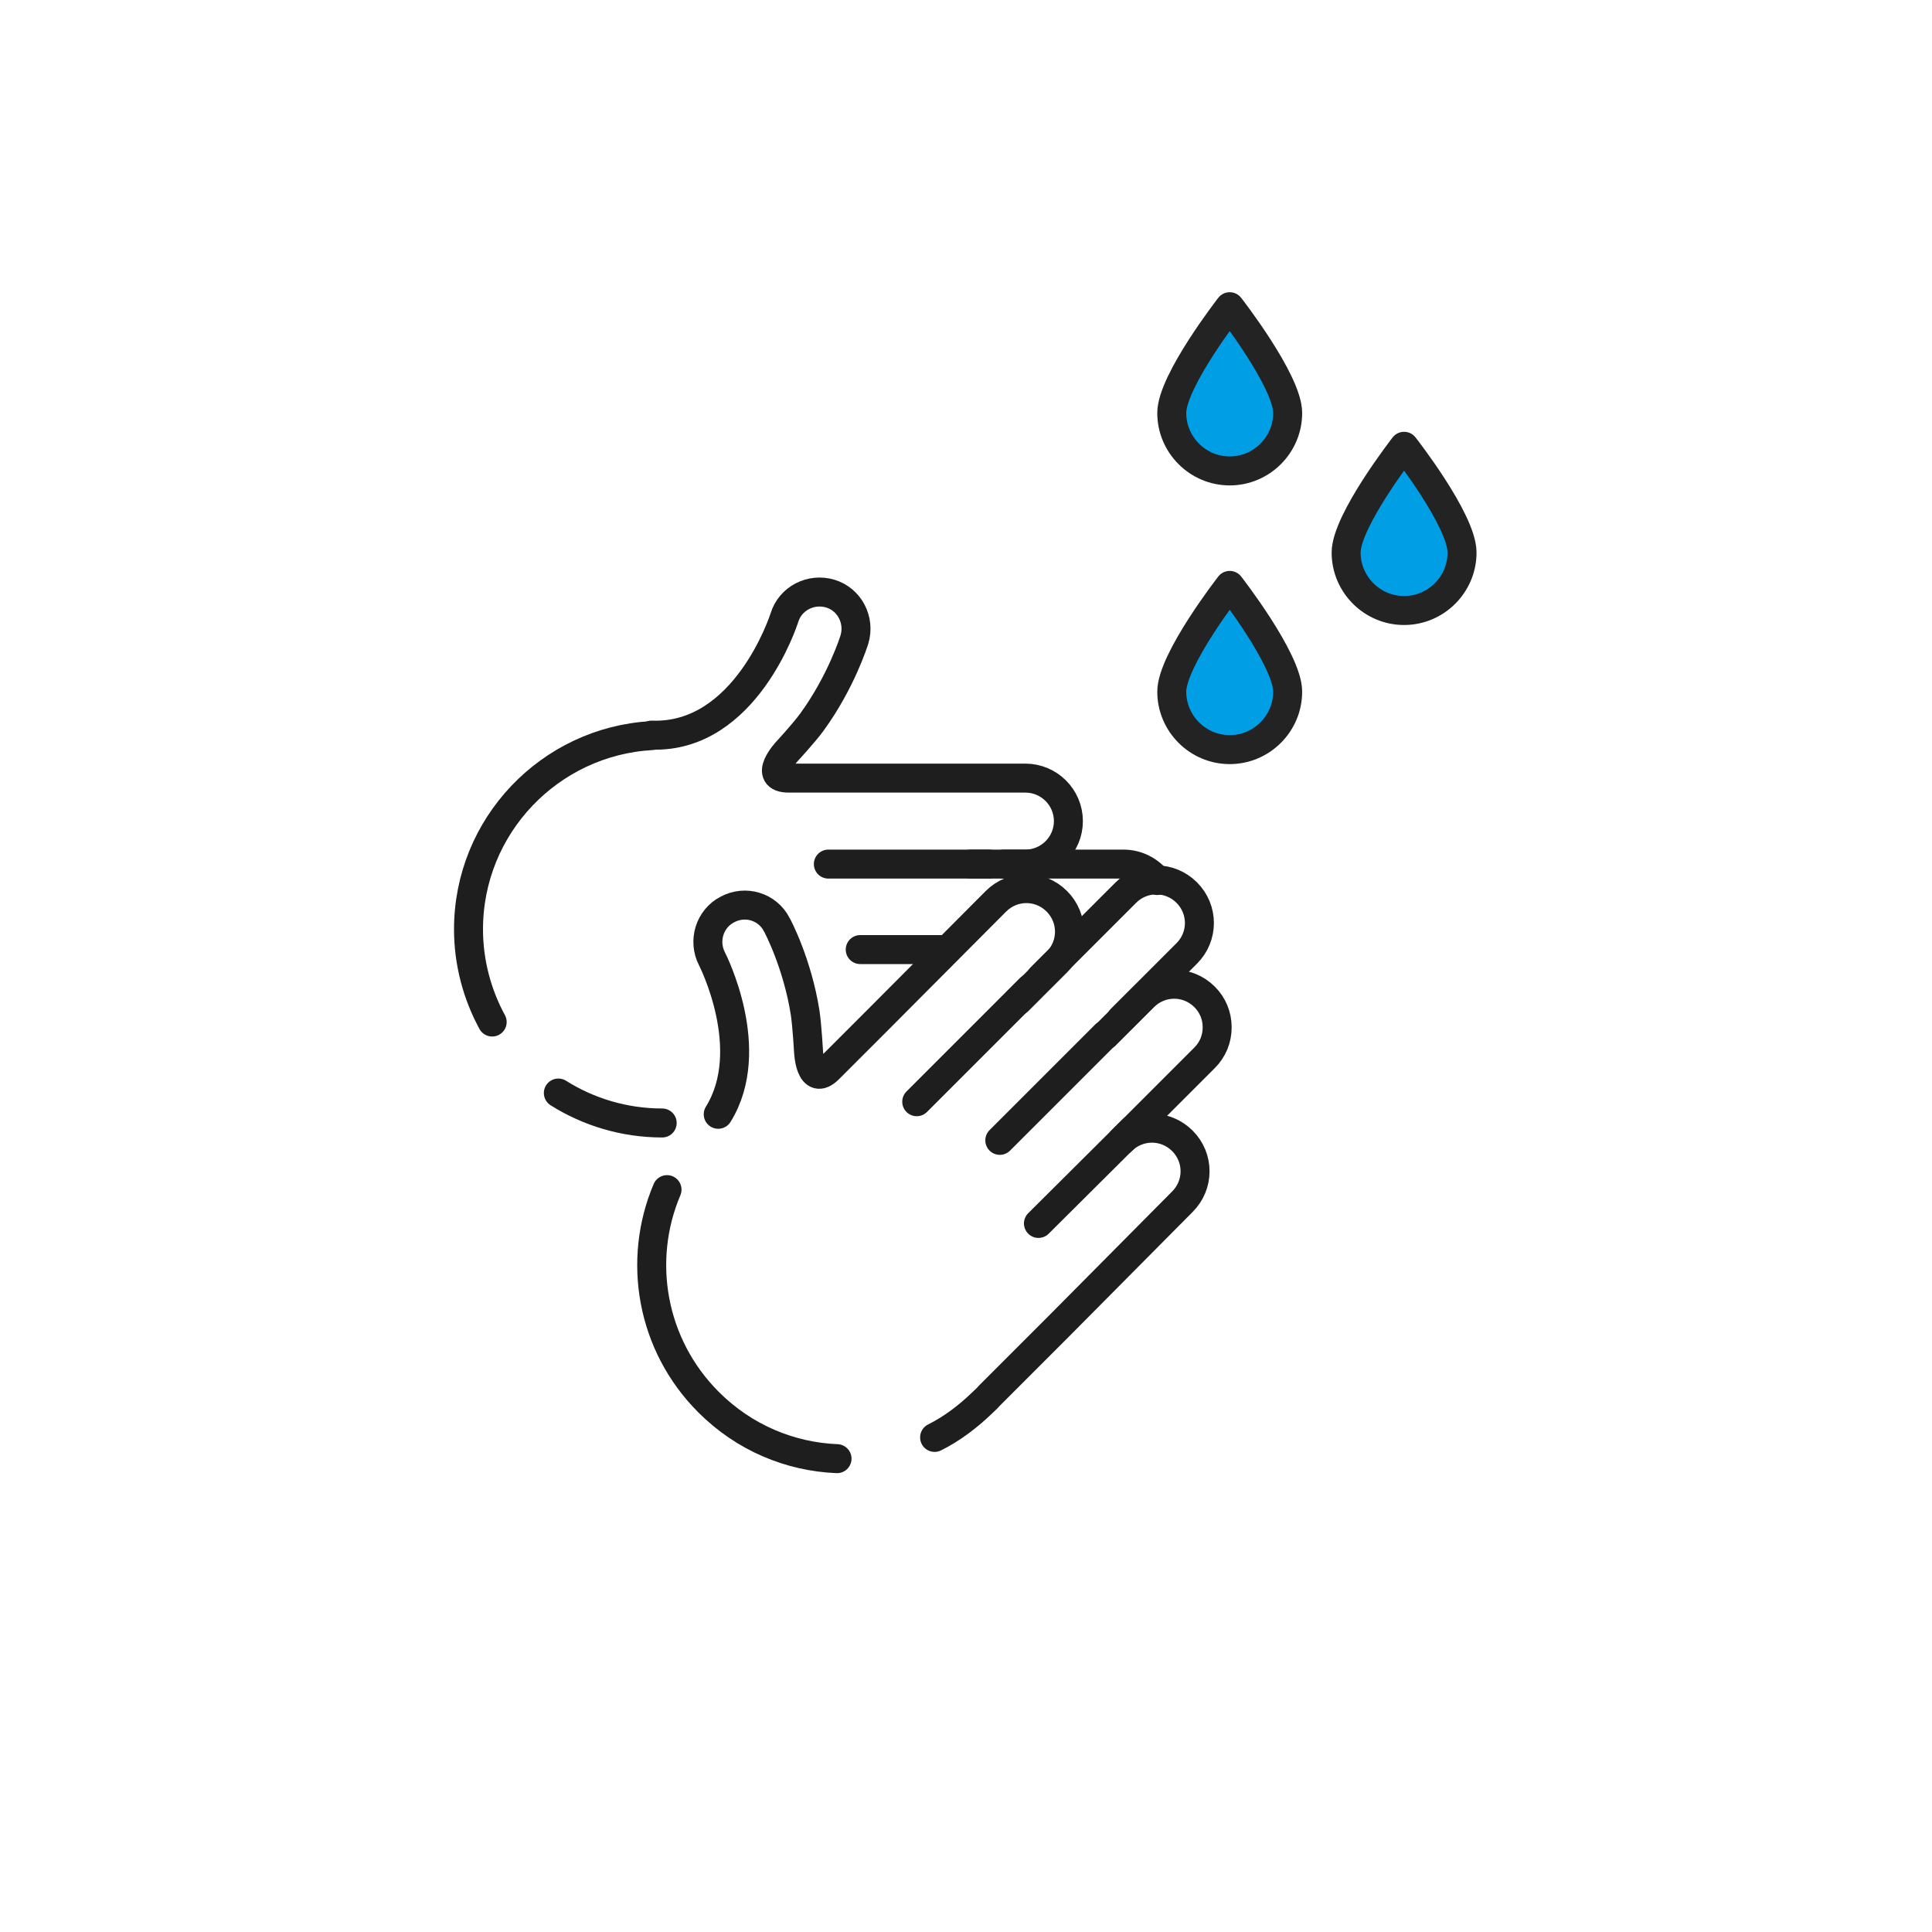 <?xml version="1.0" encoding="utf-8"?>
<!-- Generator: Adobe Illustrator 21.0.2, SVG Export Plug-In . SVG Version: 6.00 Build 0)  -->
<svg version="1.1" id="Layer_1" xmlns="http://www.w3.org/2000/svg" xmlns:xlink="http://www.w3.org/1999/xlink" x="0px" y="0px"
	 width="400px" height="400px" viewBox="0 0 400 400" style="enable-background:new 0 0 400 400;" xml:space="preserve">
<style type="text/css">
	.st0{fill:none;stroke:#1E1E1E;stroke-width:5.932;stroke-linecap:round;stroke-linejoin:round;stroke-miterlimit:10;}
	.st1{fill:none;stroke:#232323;stroke-width:6;stroke-linecap:round;stroke-linejoin:round;stroke-miterlimit:10;}
	.st2{fill:#009EE5;}
	.st3{fill:#8CBAA3;}
	.st4{fill:none;stroke:#231F20;stroke-width:6;stroke-linecap:round;stroke-linejoin:round;stroke-miterlimit:10;}
	.st5{fill:#232323;stroke:#232323;stroke-width:2;stroke-miterlimit:10;}
	.st6{fill:none;stroke:#231F20;stroke-width:6.095;stroke-linecap:round;stroke-linejoin:round;}
	.st7{fill:#FFFFFF;stroke:#232323;stroke-width:6;stroke-linecap:round;stroke-linejoin:round;stroke-miterlimit:10;}
	.st8{fill:#232323;}
	.st9{fill:#8CBAA3;stroke:#232323;stroke-width:6;stroke-linecap:round;stroke-linejoin:round;stroke-miterlimit:10;}
	.st10{fill:#009EE5;stroke:#232323;stroke-width:6;stroke-linecap:round;stroke-linejoin:round;stroke-miterlimit:10;}
	.st11{fill:none;stroke:#8AB9A1;stroke-width:6;stroke-linecap:round;stroke-linejoin:round;stroke-miterlimit:10;}
	.st12{fill:none;stroke:#009EE5;stroke-width:6;stroke-linecap:round;stroke-linejoin:round;stroke-miterlimit:10;}
	.st13{fill:none;stroke:#1E1E1E;stroke-width:6;stroke-linecap:round;stroke-linejoin:round;stroke-miterlimit:10;}
	.st14{fill:none;stroke:#8CBAA3;stroke-width:6;stroke-linecap:round;stroke-linejoin:round;stroke-miterlimit:10;}
	.st15{fill:#1E1E1E;}
	.st16{fill:#FFFFFF;}
	.st17{fill:#232323;stroke:#1E1E1E;stroke-miterlimit:10;}
	.st18{fill:#8E8E8E;}
	.st19{fill:#C4C4C4;}
	.st20{fill:#1E1E1E;stroke:#1E1E1E;stroke-width:2;stroke-miterlimit:10;}
	.st21{fill:#1E1E1E;stroke:#1E1E1E;stroke-width:3;stroke-miterlimit:10;}
	.st22{fill:#8CBAA3;stroke:#1E1E1E;stroke-width:6;stroke-linecap:round;stroke-linejoin:round;stroke-miterlimit:10;}
	.st23{fill:#99D8F5;stroke:#232323;stroke-width:6;stroke-linecap:round;stroke-linejoin:round;stroke-miterlimit:10;}
	.st24{fill:#99C2AD;}
	.st25{fill:#FFFFFF;stroke:#000000;stroke-width:6;stroke-linecap:round;stroke-linejoin:round;stroke-miterlimit:10;}
	.st26{fill:none;stroke:#000000;stroke-width:6;stroke-linecap:round;stroke-linejoin:round;stroke-miterlimit:10;}
	.st27{fill:#99D8F5;stroke:#000000;stroke-width:6;stroke-miterlimit:10;}
	.st28{fill:#8CBAA3;stroke:#000000;stroke-width:6;stroke-miterlimit:10;}
</style>
<path class="st10" d="M266.6,143.2c0,6.6-5.4,12-12,12c-6.6,0-12-5.4-12-12c0-6.6,12-22,12-22S266.6,136.6,266.6,143.2z"/>
<path class="st10" d="M302.7,114.4c0,6.6-5.4,12-12,12c-6.6,0-12-5.4-12-12c0-6.6,12-22,12-22S302.7,107.7,302.7,114.4z"/>
<path class="st10" d="M266.6,85.5c0,6.6-5.4,12-12,12c-6.6,0-12-5.4-12-12c0-6.6,12-22,12-22S266.6,78.9,266.6,85.5z"/>
<g>
	<path class="st13" d="M134.9,152.3C113.8,153.5,97,171,97,192.4c0,6.9,1.8,13.5,4.9,19.2"/>
	<path class="st13" d="M134.9,152.2c19.5,0.7,27.4-24,27.5-24.3c1.2-4,5.5-6.2,9.5-5c4,1.2,6.2,5.5,5,9.5c-0.1,0.3-2.7,8.7-8.8,17.1
		c-1.6,2.2-5.2,6.1-5.2,6.1s-5.1,5.5,0.4,5.5l14.7,0h34.3c4.9,0,8.9,4,8.9,8.9c0,4.9-4,8.9-8.9,8.9h-11.3"/>
	<path class="st13" d="M207.8,178.9h24.8c2.8,0,5.3,1.3,7,3.4"/>
	<line class="st13" x1="204.7" y1="178.9" x2="171.5" y2="178.9"/>
	<line class="st13" x1="196.1" y1="196.6" x2="178.1" y2="196.6"/>
	<path class="st13" d="M115.6,226.3c6.2,3.9,13.6,6.2,21.5,6.2"/>
</g>
<g>
	<path class="st13" d="M138.1,246.3c-6.2,14.6-3.3,32.1,8.6,44c7.4,7.4,16.9,11.3,26.6,11.7"/>
	<path class="st13" d="M148.7,230.7c8.3-13.4-1.2-32-1.3-32.2c-1.9-3.7-0.5-8.3,3.2-10.2c3.7-2,8.3-0.6,10.2,3.1
		c0.2,0.3,4.3,8.1,5.9,18.3c0.4,2.7,0.7,8,0.7,8s0.3,7.5,4.2,3.6l10.4-10.4l24.2-24.3c3.5-3.5,9.1-3.5,12.6,0
		c3.5,3.5,3.5,9.1,0,12.6l-8,8"/>
	<path class="st13" d="M215.5,202.4l17.6-17.6c3.5-3.5,9.1-3.5,12.6,0c3.5,3.5,3.5,9.1,0,12.6L232.1,211"/>
	<line class="st13" x1="228.8" y1="214.3" x2="207" y2="236.1"/>
	<line class="st13" x1="213.3" y1="204.6" x2="189.8" y2="228.1"/>
	<line class="st13" x1="234.5" y1="233.9" x2="215" y2="253.3"/>
	<path class="st13" d="M232.8,235.6l16.6-16.6c1.7-1.7,2.6-3.9,2.6-6.3c0-2.4-0.9-4.6-2.6-6.3l0,0c-3.5-3.5-9.1-3.5-12.6,0l-7.9,7.9
		"/>
	<path class="st13" d="M193.5,297.6c3.6-1.8,6.9-4.3,9.9-7.2c0.5-0.5,1-0.9,1.4-1.4c0.2-0.2,0.4-0.4,0.6-0.6l13.7-13.7l25.7-25.9
		c3.5-3.5,3.5-9.1,0-12.6l0,0c-3.5-3.5-9.1-3.5-12.6,0"/>
</g>
</svg>
